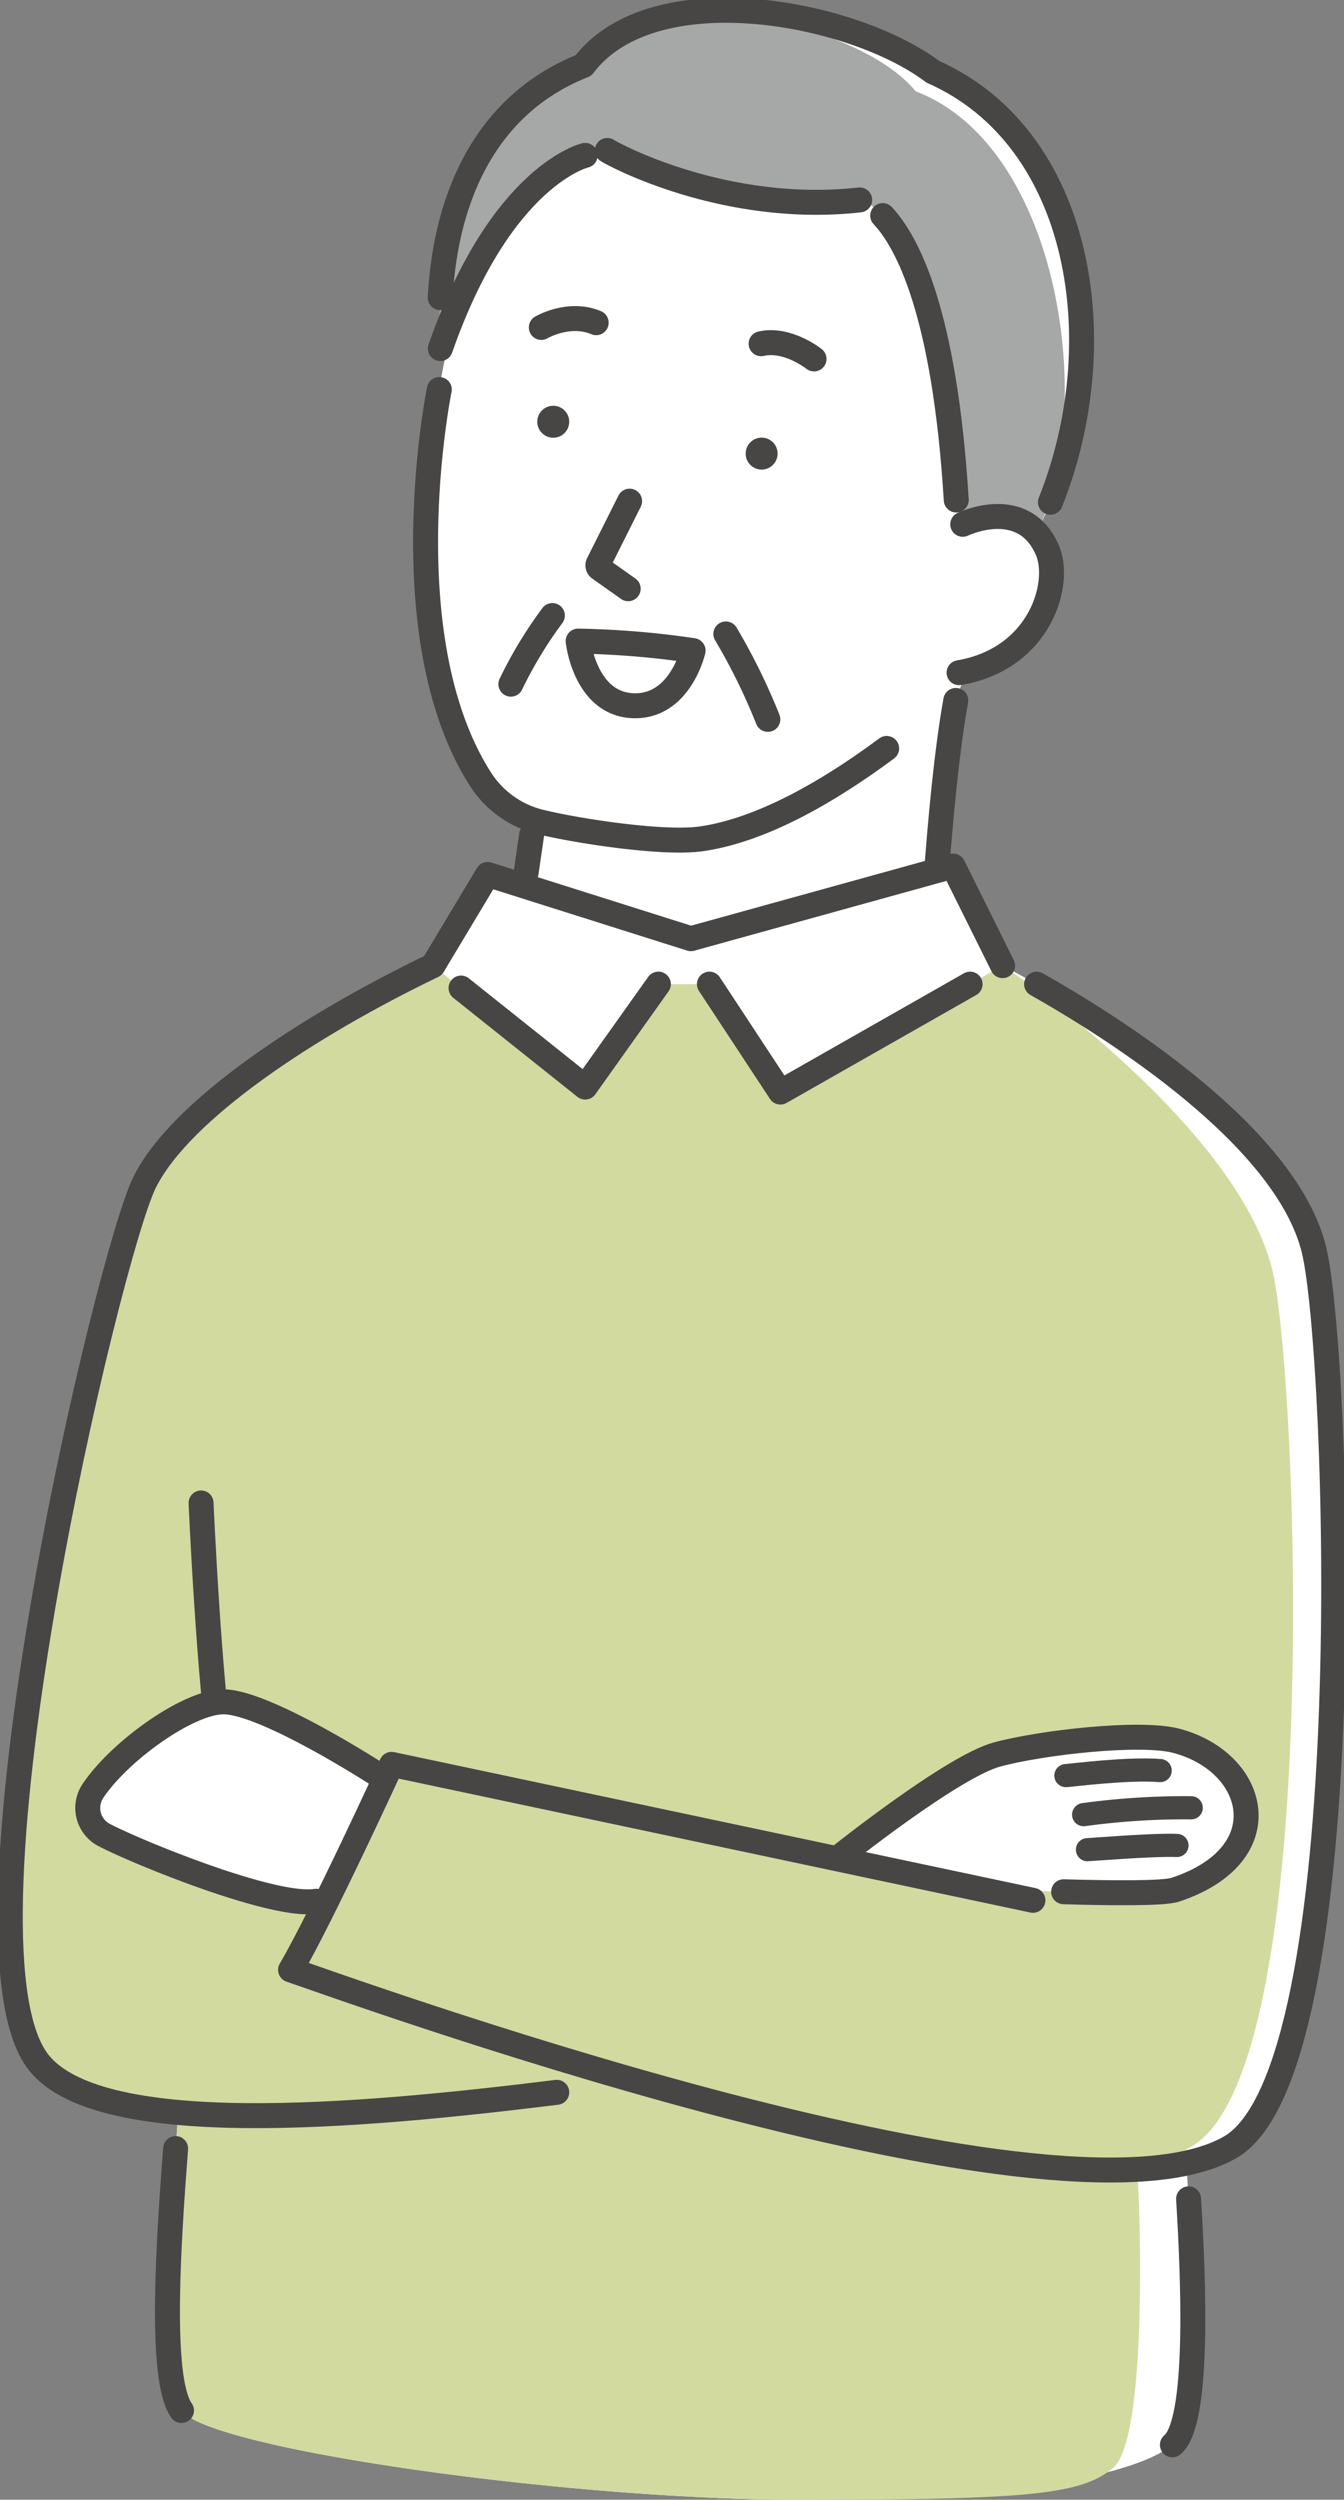 <svg xmlns="http://www.w3.org/2000/svg" width="205.098" height="381.199"><rect width="100%" height="100%" fill="#808080" stroke="none"/><defs><clipPath id="a"><path fill="none" d="M0 0h205.098v381.199H0z" data-name="長方形 1178"/></clipPath></defs><g clip-path="url(#a)" data-name="グループ 1364"><path fill="#fff" d="M159.756 83.833a7.855 7.855 0 0 0-5.763-4.911 100.894 100.894 0 0 0 1.3-23.475c-1.867-27.514-21.038-39.89-51.781-40.111s-36.471 44.07-36.471 44.07c.015-.15-7.695 37.8 6.378 59.565a15 15 0 0 0 8.04 6.077l-1.976 13.533 18.188 55.7 44.308-50.356c.7-12.336 2.032-27.872 3.713-37.13 0 0 .783-1.634 1.9-4.52 11.332-2.689 14.347-13.533 12.16-18.439" data-name="パス 3952"/><path fill="#474645" d="M113.815 68.832a2.437 2.437 0 1 0 2.754-2.073 2.437 2.437 0 0 0-2.754 2.073" data-name="パス 3953"/><path fill="#474645" d="M82.014 63.976a2.437 2.437 0 1 0 2.754-2.073 2.438 2.438 0 0 0-2.754 2.073" data-name="パス 3954"/><path fill="none" stroke="#474645" stroke-linecap="round" stroke-linejoin="round" stroke-width="3.808" d="m96.08 76.423-4.781 9.534a.569.569 0 0 0 .181.72l4.384 3.1" data-name="パス 3955"/><path fill="none" stroke="#474645" stroke-linecap="round" stroke-linejoin="round" stroke-width="3.808" d="M124.225 54.736s-4.04-3.24-8.08-2.319" data-name="パス 3956"/><path fill="none" stroke="#474645" stroke-linecap="round" stroke-linejoin="round" stroke-width="3.808" d="M82.605 49.935s4.187-2.484 8.374-.726" data-name="パス 3957"/><path fill="none" stroke="#474645" stroke-linecap="round" stroke-linejoin="round" stroke-width="3.808" d="M67.041 59.406c.015-.149-7.695 37.8 6.378 59.565a15.089 15.089 0 0 0 9.146 6.4c5.631 1.364 18.68 3.373 24.447 2.548 9.836-1.407 20.409-7.935 28.294-13.786" data-name="パス 3958"/><path fill="none" stroke="#474645" stroke-linecap="round" stroke-linejoin="round" stroke-width="3.808" d="M142.773 135.021c.739-10.38 1.753-20.841 3.084-28.207" data-name="パス 3959"/><path fill="none" stroke="#474645" stroke-linecap="round" stroke-linejoin="round" stroke-width="3.808" d="M110.766 96.673a92.812 92.812 0 0 1 6.409 13.026" data-name="パス 3960"/><path fill="none" stroke="#474645" stroke-linecap="round" stroke-linejoin="round" stroke-width="3.808" d="M84.295 93.868a64.552 64.552 0 0 0-6.336 10.462" data-name="パス 3961"/><path fill="#fff" d="M158.197 81.275c12.411-24.9 8.453-59.595-15.848-70.329-12.27-9.251-42.754-14.97-53.312-.958-16.536 6.511-22.908 23.616-21.838 43.163 9.245-26.51 22.1-29.459 22.1-29.459l3.375-.748c.787.554 17.9 9.843 38.516 7.545 0 0 12.039 1.761 14.738 45.762l.988 3.7s7.05-3.423 11.282 1.322" data-name="パス 3962"/><path fill="#a6a7a7" d="M158.197 81.275c9.241-18.424 3.775-58.914-18.472-67.35-8.232-10.261-40.131-17.949-50.689-3.937-16.535 6.509-22.907 23.615-21.837 43.163 9.245-26.51 22.1-29.459 22.1-29.459l3.375-.748c.787.554 17.9 9.843 38.516 7.545 0 0 12.039 1.761 14.738 45.762l.988 3.7s7.05-3.423 11.282 1.322" data-name="パス 3963"/><path fill="none" stroke="#474645" stroke-linecap="round" stroke-linejoin="round" stroke-width="3.808" d="M146.916 79.953s9.208-4.471 12.895 3.89c2.249 5.1-1.079 16.638-13.455 18.739" data-name="パス 3964"/><path fill="none" stroke="#474645" stroke-linecap="round" stroke-linejoin="round" stroke-width="3.808" d="M134.701 32.876c3.776 4.027 9.472 14.784 11.226 43.375" data-name="パス 3965"/><path fill="none" stroke="#474645" stroke-linecap="round" stroke-linejoin="round" stroke-width="3.808" d="M92.674 22.945c.786.553 17.9 9.843 38.516 7.544" data-name="パス 3966"/><path fill="none" stroke="#474645" stroke-linecap="round" stroke-linejoin="round" stroke-width="3.808" d="M67.198 53.154c9.247-26.51 22.1-29.459 22.1-29.459" data-name="パス 3967"/><path fill="none" stroke="#474645" stroke-linecap="round" stroke-linejoin="round" stroke-width="3.808" d="M160.298 76.585c9.749-24.381 4.86-55.564-17.948-65.639-12.27-9.251-42.755-14.97-53.313-.958-14.3 5.633-21 19.194-21.858 35.4" data-name="パス 3968"/><path fill="#fff" d="M200.535 190.668c-5.312-22.049-46.482-42.822-47.537-43.408l-7.55-15.181-40.019 11.07-31.014-9.8-8.349 13.907c-19.035 9.157-38.533 22.021-44 33.04C16.489 191.568-7.85 294.727 5.534 314.019c3.315 4.778 11.337 7.181 21.657 8.119-.907 14.268-3.434 40 .51 45.452 4.239 5.866 59.038 13.609 94.163 13.609s52.143-4.308 57.048-8.377c4.762-3.951 2.837-30.61 2.14-42.961a23.343 23.343 0 0 0 6.663-2.4c20.44-11.711 16.568-121.235 12.82-136.793" data-name="パス 3969"/><path fill="#d3daa0" d="M194.188 193.778c-5.312-22.049-40.135-45.934-41.19-46.521l-7.55-15.181-40.019 11.071-31.014-9.8-8.349 13.909c-19.035 9.157-38.533 22.021-44 33.04C16.489 191.569-7.85 294.728 5.534 314.019c3.315 4.778 11.337 7.181 21.657 8.119-.907 14.269-3.434 40 .51 45.453 4.239 5.865 59.038 13.609 94.163 13.609s43.084-.772 47.989-4.84c4.762-3.951 4.42-33.09 3.723-45.44a35.692 35.692 0 0 0 8.207-3.556c20.44-11.712 16.153-118.028 12.4-133.586" data-name="パス 3970"/><path fill="none" stroke="#474645" stroke-linecap="round" stroke-linejoin="round" stroke-width="3.808" d="M33.938 269.717c-2.071-13.31-3.254-40.523-3.254-40.523" data-name="パス 3971"/><path fill="#fff" d="M128.098 283.153s17.242-13.768 24.063-15.607 21.872-3.537 27.369-2.079c12.331 3.269 15.972 17.358-.178 22.707-3.369 1.116-28.526-.139-28.526-.139Z" data-name="パス 3972"/><path fill="none" stroke="#474645" stroke-linecap="round" stroke-linejoin="round" stroke-width="3.808" d="M128.098 283.153s17.242-13.768 24.063-15.607 21.872-3.537 27.369-2.079c12.331 3.269 15.972 17.358-.178 22.707-1.813.6-9.926.515-17.04.308" data-name="パス 3973"/><path fill="none" stroke="#474645" stroke-linecap="round" stroke-linejoin="round" stroke-width="3.536" d="M162.661 270.768c.5 0 9.481-1.179 14.384-.764" data-name="パス 3974"/><path fill="none" stroke="#474645" stroke-linecap="round" stroke-linejoin="round" stroke-width="3.536" d="M165.369 276.723a113.41 113.41 0 0 1 16.414-1.046" data-name="パス 3975"/><path fill="none" stroke="#474645" stroke-linecap="round" stroke-linejoin="round" stroke-width="3.536" d="M179.608 281.421c-3.631-.153-13.28.647-13.655.645" data-name="パス 3976"/><path fill="#fff" d="M57.818 270.717s-16.956-10.994-23.548-11.194c-5.274-.165-16 7.415-20.137 13.66a4.652 4.652 0 0 0 1.789 6.66c5.01 2.615 25.865 11.148 32.317 10.087Z" data-name="パス 3977"/><path fill="none" stroke="#474645" stroke-linecap="round" stroke-linejoin="round" stroke-width="3.808" d="M57.818 270.717s-16.956-10.994-23.548-11.194c-5.274-.165-16 7.415-20.137 13.66a4.652 4.652 0 0 0 1.789 6.66c5.01 2.615 25.865 11.148 32.317 10.087" data-name="パス 3978"/><path fill="none" stroke="#474645" stroke-linecap="round" stroke-linejoin="round" stroke-width="3.808" d="M178.911 372.822c4.12-3.418 3.234-25 2.469-37.51" data-name="パス 3979"/><path fill="none" stroke="#474645" stroke-linecap="round" stroke-linejoin="round" stroke-width="3.808" d="M26.8 327.645c-1.038 13.7-2.56 35.156.9 39.945" data-name="パス 3980"/><path fill="none" stroke="#474645" stroke-linecap="round" stroke-linejoin="round" stroke-width="3.808" d="m157.628 289.788-97.872-20.734s-10.785 23.492-15.417 31.34c5.255 1.7 116.544 42.438 143.375 27.064 20.44-11.711 16.568-121.235 12.82-136.793-4.206-17.46-30.9-34.12-42.35-40.59" data-name="パス 3981"/><path fill="#fff" d="m108.259 150.075 10.833 16.46 33.906-19.28-7.55-15.181-40.02 11.071-31.014-9.8-8.346 13.909 23.228 18.514 11.174-15.7Z" data-name="パス 3982"/><path fill="none" stroke="#474645" stroke-linecap="round" stroke-linejoin="round" stroke-width="3.808" d="m152.998 147.256-7.55-15.181-40.019 11.071-31.013-9.8-8.35 13.91c-19.035 9.157-38.533 22.021-44 33.04C16.489 191.569-7.85 294.727 5.534 314.019c8.658 12.48 49.4 8.762 79.429 5.048" data-name="パス 3983"/><path fill="none" stroke="#474645" stroke-linecap="round" stroke-linejoin="round" stroke-width="3.808" d="m108.258 150.075 10.834 16.46 28.948-16.46" data-name="パス 3984"/><path fill="none" stroke="#474645" stroke-linecap="round" stroke-linejoin="round" stroke-width="3.808" d="m70.356 150.673 18.94 15.1 11.174-15.7" data-name="パス 3985"/><path fill="none" stroke="#474645" stroke-linecap="round" stroke-linejoin="round" stroke-width="3.808" d="m81.128 127.311-.838 5.74" data-name="線 368"/><path fill="none" stroke="#474645" stroke-linecap="round" stroke-linejoin="round" stroke-width="3.808" d="M88.225 97.764a136.281 136.281 0 0 1 17.542 1.448s-1.966 8.659-9.134 8.406c-7.386-.26-8.408-9.854-8.408-9.854Z" data-name="パス 3986"/></g></svg>